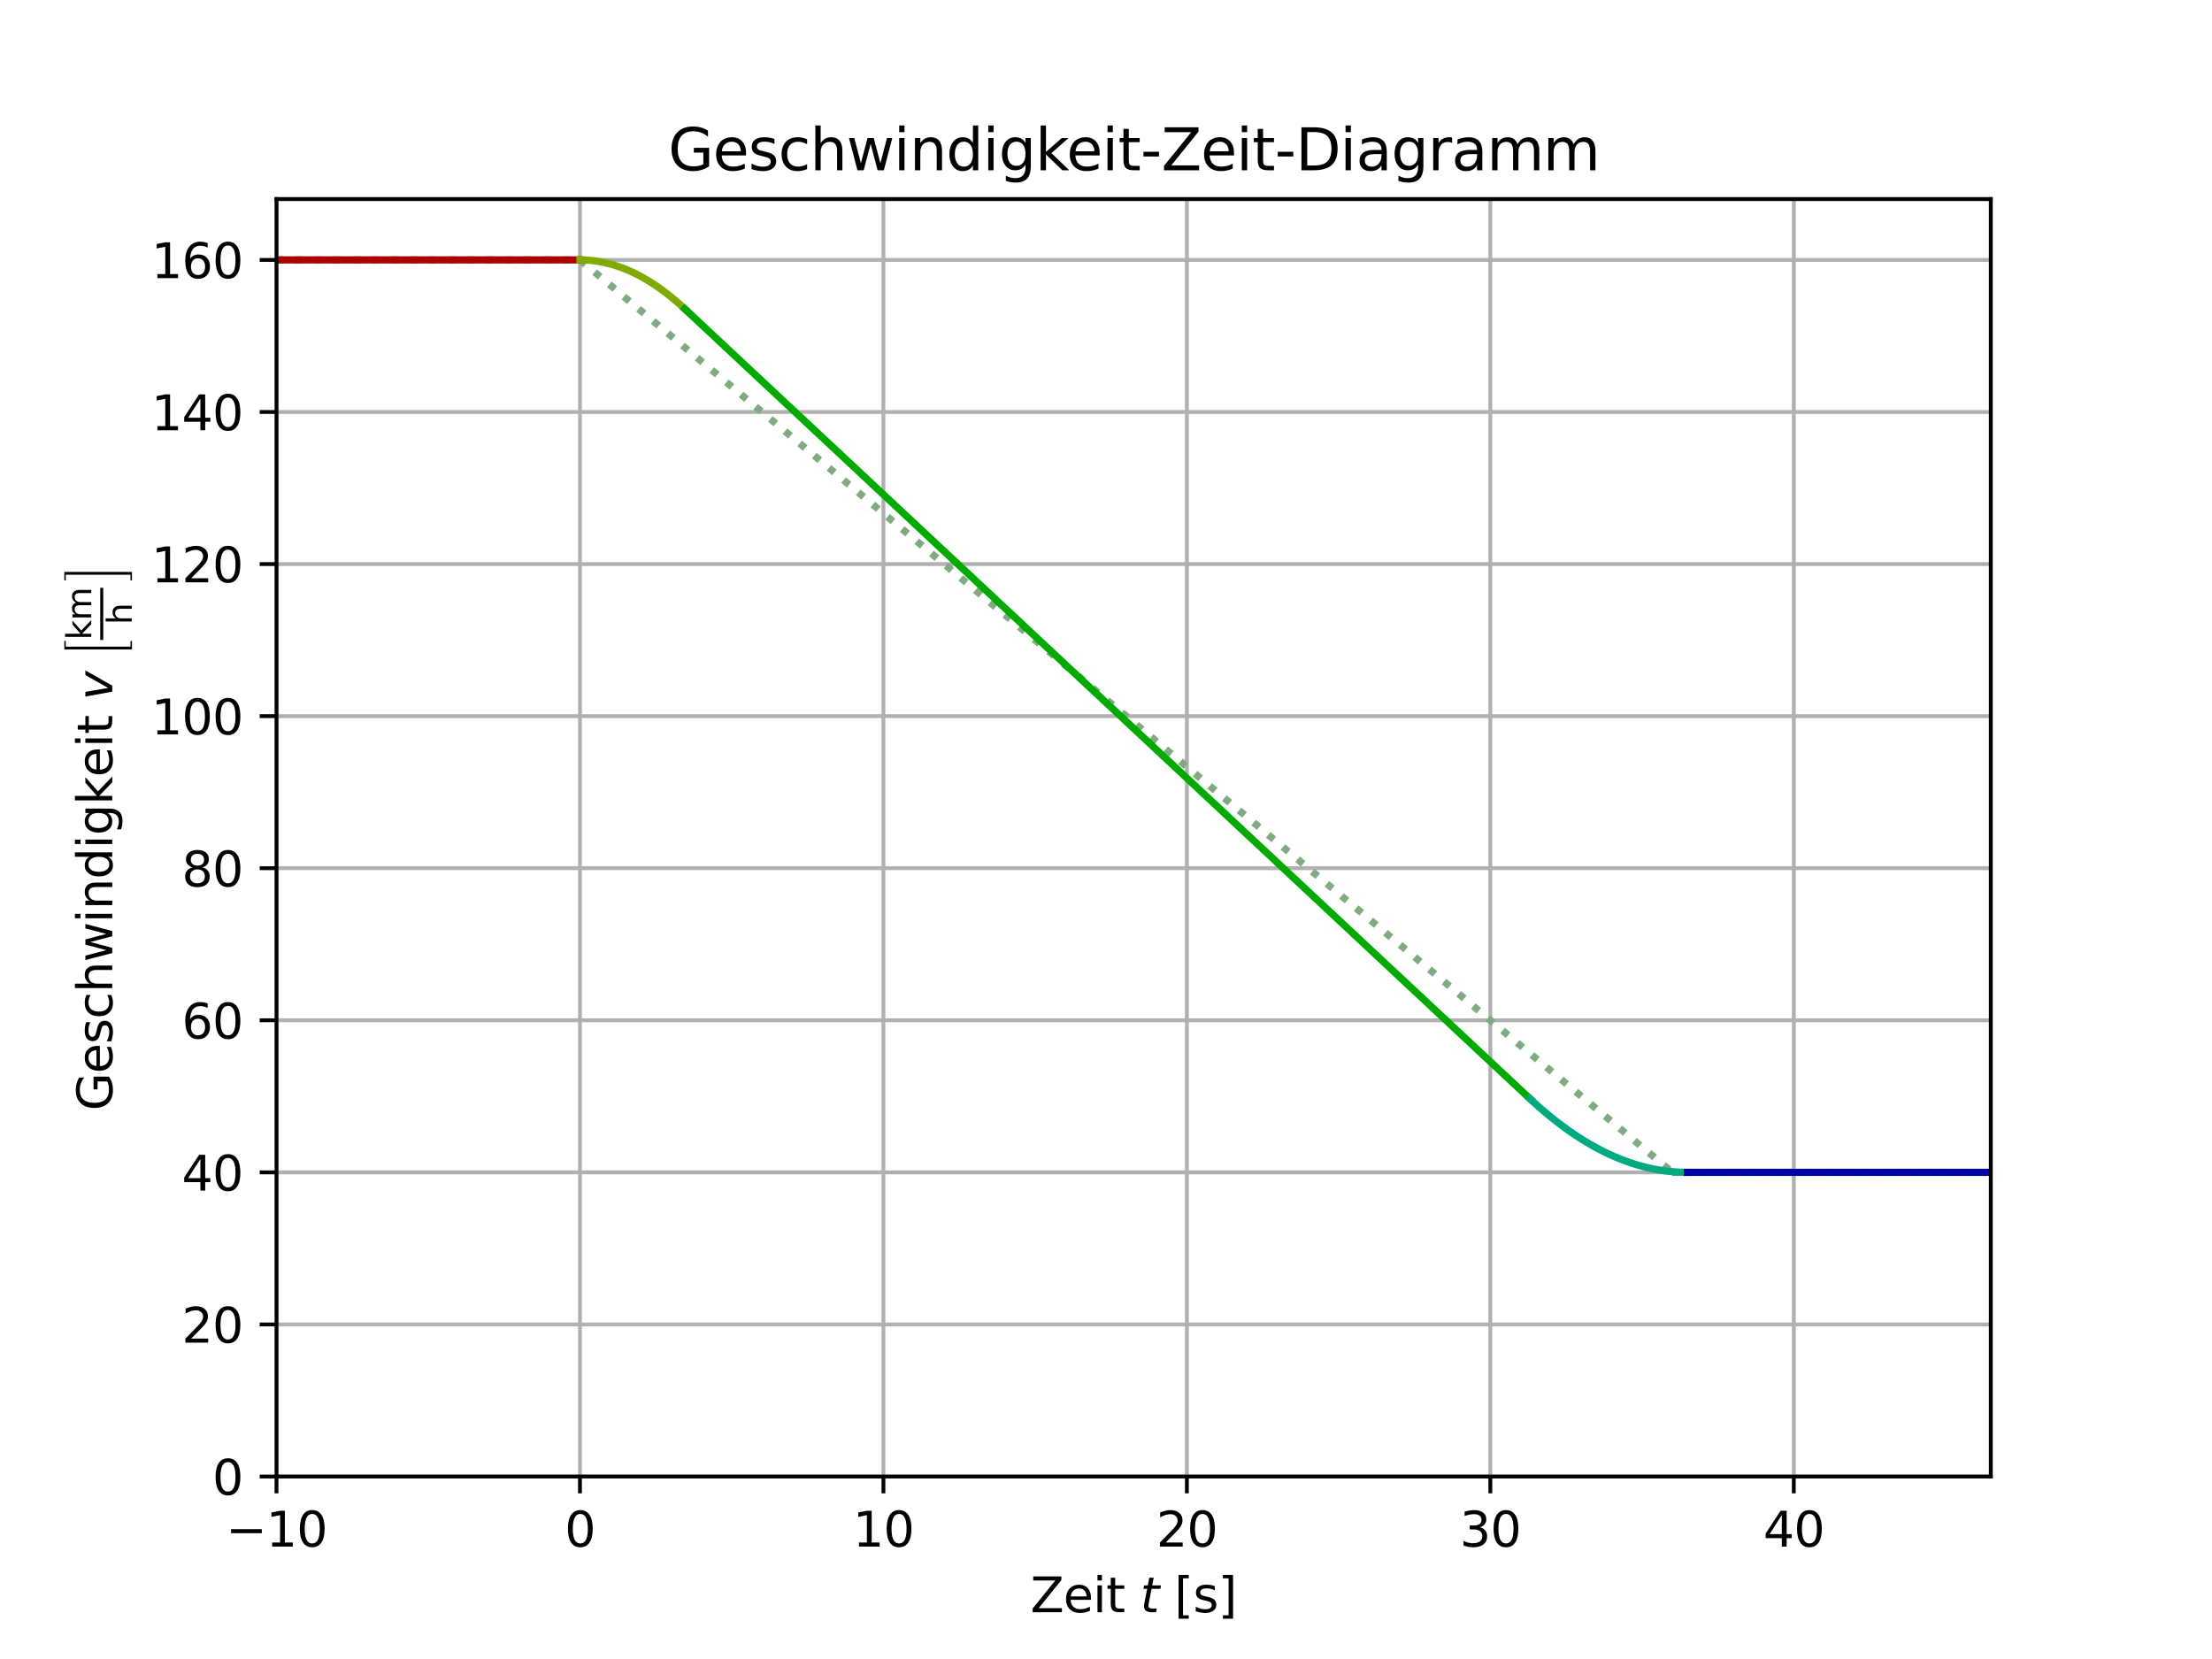 <?xml version="1.0" encoding="utf-8" standalone="no"?>
<!DOCTYPE svg PUBLIC "-//W3C//DTD SVG 1.1//EN"
  "http://www.w3.org/Graphics/SVG/1.1/DTD/svg11.dtd">
<svg xmlns:xlink="http://www.w3.org/1999/xlink" width="460.8pt" height="345.6pt" viewBox="0 0 460.8 345.6" xmlns="http://www.w3.org/2000/svg" version="1.1">
 <defs>
  <style type="text/css">*{stroke-linejoin: round; stroke-linecap: butt}</style>
 </defs>
 <g id="figure_1">
  <g id="patch_1">
   <path d="M 0 345.6 
L 460.8 345.6 
L 460.8 0 
L 0 0 
z
" style="fill: #ffffff"/>
  </g>
  <g id="axes_1">
   <g id="patch_2">
    <path d="M 57.6 307.584 
L 414.72 307.584 
L 414.72 41.472 
L 57.6 41.472 
z
" style="fill: #ffffff"/>
   </g>
   <g id="matplotlib.axis_1">
    <g id="xtick_1">
     <g id="line2d_1">
      <path d="M 57.6 307.584 
L 57.6 41.472 
" clip-path="url(#p9d3691fa94)" style="fill: none; stroke: #b0b0b0; stroke-width: 0.8; stroke-linecap: square"/>
     </g>
     <g id="line2d_2">
      <defs>
       <path id="m6f3abfb4da" d="M 0 0 
L 0 3.5 
" style="stroke: #000000; stroke-width: 0.8"/>
      </defs>
      <g>
       <use xlink:href="#m6f3abfb4da" x="57.6" y="307.584" style="stroke: #000000; stroke-width: 0.8"/>
      </g>
     </g>
     <g id="text_1">
      <!-- −10 -->
      <g transform="translate(47.048 322.182) scale(0.1 -0.1)">
       <defs>
        <path id="DejaVuSans-2212" d="M 678 2272 
L 4684 2272 
L 4684 1741 
L 678 1741 
L 678 2272 
z
" transform="scale(0.016)"/>
        <path id="DejaVuSans-31" d="M 794 531 
L 1825 531 
L 1825 4091 
L 703 3866 
L 703 4441 
L 1819 4666 
L 2450 4666 
L 2450 531 
L 3481 531 
L 3481 0 
L 794 0 
L 794 531 
z
" transform="scale(0.016)"/>
        <path id="DejaVuSans-30" d="M 2034 4250 
Q 1547 4250 1301 3770 
Q 1056 3291 1056 2328 
Q 1056 1369 1301 889 
Q 1547 409 2034 409 
Q 2525 409 2770 889 
Q 3016 1369 3016 2328 
Q 3016 3291 2770 3770 
Q 2525 4250 2034 4250 
z
M 2034 4750 
Q 2819 4750 3233 4129 
Q 3647 3509 3647 2328 
Q 3647 1150 3233 529 
Q 2819 -91 2034 -91 
Q 1250 -91 836 529 
Q 422 1150 422 2328 
Q 422 3509 836 4129 
Q 1250 4750 2034 4750 
z
" transform="scale(0.016)"/>
       </defs>
       <use xlink:href="#DejaVuSans-2212"/>
       <use xlink:href="#DejaVuSans-31" transform="translate(83.789 0)"/>
       <use xlink:href="#DejaVuSans-30" transform="translate(147.412 0)"/>
      </g>
     </g>
    </g>
    <g id="xtick_2">
     <g id="line2d_3">
      <path d="M 120.816 307.584 
L 120.816 41.472 
" clip-path="url(#p9d3691fa94)" style="fill: none; stroke: #b0b0b0; stroke-width: 0.8; stroke-linecap: square"/>
     </g>
     <g id="line2d_4">
      <g>
       <use xlink:href="#m6f3abfb4da" x="120.816" y="307.584" style="stroke: #000000; stroke-width: 0.8"/>
      </g>
     </g>
     <g id="text_2">
      <!-- 0 -->
      <g transform="translate(117.635 322.182) scale(0.1 -0.1)">
       <use xlink:href="#DejaVuSans-30"/>
      </g>
     </g>
    </g>
    <g id="xtick_3">
     <g id="line2d_5">
      <path d="M 184.033 307.584 
L 184.033 41.472 
" clip-path="url(#p9d3691fa94)" style="fill: none; stroke: #b0b0b0; stroke-width: 0.8; stroke-linecap: square"/>
     </g>
     <g id="line2d_6">
      <g>
       <use xlink:href="#m6f3abfb4da" x="184.033" y="307.584" style="stroke: #000000; stroke-width: 0.8"/>
      </g>
     </g>
     <g id="text_3">
      <!-- 10 -->
      <g transform="translate(177.67 322.182) scale(0.1 -0.1)">
       <use xlink:href="#DejaVuSans-31"/>
       <use xlink:href="#DejaVuSans-30" transform="translate(63.623 0)"/>
      </g>
     </g>
    </g>
    <g id="xtick_4">
     <g id="line2d_7">
      <path d="M 247.249 307.584 
L 247.249 41.472 
" clip-path="url(#p9d3691fa94)" style="fill: none; stroke: #b0b0b0; stroke-width: 0.8; stroke-linecap: square"/>
     </g>
     <g id="line2d_8">
      <g>
       <use xlink:href="#m6f3abfb4da" x="247.249" y="307.584" style="stroke: #000000; stroke-width: 0.8"/>
      </g>
     </g>
     <g id="text_4">
      <!-- 20 -->
      <g transform="translate(240.887 322.182) scale(0.1 -0.1)">
       <defs>
        <path id="DejaVuSans-32" d="M 1228 531 
L 3431 531 
L 3431 0 
L 469 0 
L 469 531 
Q 828 903 1448 1529 
Q 2069 2156 2228 2338 
Q 2531 2678 2651 2914 
Q 2772 3150 2772 3378 
Q 2772 3750 2511 3984 
Q 2250 4219 1831 4219 
Q 1534 4219 1204 4116 
Q 875 4013 500 3803 
L 500 4441 
Q 881 4594 1212 4672 
Q 1544 4750 1819 4750 
Q 2544 4750 2975 4387 
Q 3406 4025 3406 3419 
Q 3406 3131 3298 2873 
Q 3191 2616 2906 2266 
Q 2828 2175 2409 1742 
Q 1991 1309 1228 531 
z
" transform="scale(0.016)"/>
       </defs>
       <use xlink:href="#DejaVuSans-32"/>
       <use xlink:href="#DejaVuSans-30" transform="translate(63.623 0)"/>
      </g>
     </g>
    </g>
    <g id="xtick_5">
     <g id="line2d_9">
      <path d="M 310.465 307.584 
L 310.465 41.472 
" clip-path="url(#p9d3691fa94)" style="fill: none; stroke: #b0b0b0; stroke-width: 0.8; stroke-linecap: square"/>
     </g>
     <g id="line2d_10">
      <g>
       <use xlink:href="#m6f3abfb4da" x="310.465" y="307.584" style="stroke: #000000; stroke-width: 0.8"/>
      </g>
     </g>
     <g id="text_5">
      <!-- 30 -->
      <g transform="translate(304.103 322.182) scale(0.1 -0.1)">
       <defs>
        <path id="DejaVuSans-33" d="M 2597 2516 
Q 3050 2419 3304 2112 
Q 3559 1806 3559 1356 
Q 3559 666 3084 287 
Q 2609 -91 1734 -91 
Q 1441 -91 1130 -33 
Q 819 25 488 141 
L 488 750 
Q 750 597 1062 519 
Q 1375 441 1716 441 
Q 2309 441 2620 675 
Q 2931 909 2931 1356 
Q 2931 1769 2642 2001 
Q 2353 2234 1838 2234 
L 1294 2234 
L 1294 2753 
L 1863 2753 
Q 2328 2753 2575 2939 
Q 2822 3125 2822 3475 
Q 2822 3834 2567 4026 
Q 2313 4219 1838 4219 
Q 1578 4219 1281 4162 
Q 984 4106 628 3988 
L 628 4550 
Q 988 4650 1302 4700 
Q 1616 4750 1894 4750 
Q 2613 4750 3031 4423 
Q 3450 4097 3450 3541 
Q 3450 3153 3228 2886 
Q 3006 2619 2597 2516 
z
" transform="scale(0.016)"/>
       </defs>
       <use xlink:href="#DejaVuSans-33"/>
       <use xlink:href="#DejaVuSans-30" transform="translate(63.623 0)"/>
      </g>
     </g>
    </g>
    <g id="xtick_6">
     <g id="line2d_11">
      <path d="M 373.682 307.584 
L 373.682 41.472 
" clip-path="url(#p9d3691fa94)" style="fill: none; stroke: #b0b0b0; stroke-width: 0.8; stroke-linecap: square"/>
     </g>
     <g id="line2d_12">
      <g>
       <use xlink:href="#m6f3abfb4da" x="373.682" y="307.584" style="stroke: #000000; stroke-width: 0.8"/>
      </g>
     </g>
     <g id="text_6">
      <!-- 40 -->
      <g transform="translate(367.319 322.182) scale(0.1 -0.1)">
       <defs>
        <path id="DejaVuSans-34" d="M 2419 4116 
L 825 1625 
L 2419 1625 
L 2419 4116 
z
M 2253 4666 
L 3047 4666 
L 3047 1625 
L 3713 1625 
L 3713 1100 
L 3047 1100 
L 3047 0 
L 2419 0 
L 2419 1100 
L 313 1100 
L 313 1709 
L 2253 4666 
z
" transform="scale(0.016)"/>
       </defs>
       <use xlink:href="#DejaVuSans-34"/>
       <use xlink:href="#DejaVuSans-30" transform="translate(63.623 0)"/>
      </g>
     </g>
    </g>
    <g id="text_7">
     <!-- Zeit $t$ [s] -->
     <g transform="translate(214.66 335.861) scale(0.1 -0.1)">
      <defs>
       <path id="DejaVuSans-5a" d="M 359 4666 
L 4025 4666 
L 4025 4184 
L 1075 531 
L 4097 531 
L 4097 0 
L 288 0 
L 288 481 
L 3238 4134 
L 359 4134 
L 359 4666 
z
" transform="scale(0.016)"/>
       <path id="DejaVuSans-65" d="M 3597 1894 
L 3597 1613 
L 953 1613 
Q 991 1019 1311 708 
Q 1631 397 2203 397 
Q 2534 397 2845 478 
Q 3156 559 3463 722 
L 3463 178 
Q 3153 47 2828 -22 
Q 2503 -91 2169 -91 
Q 1331 -91 842 396 
Q 353 884 353 1716 
Q 353 2575 817 3079 
Q 1281 3584 2069 3584 
Q 2775 3584 3186 3129 
Q 3597 2675 3597 1894 
z
M 3022 2063 
Q 3016 2534 2758 2815 
Q 2500 3097 2075 3097 
Q 1594 3097 1305 2825 
Q 1016 2553 972 2059 
L 3022 2063 
z
" transform="scale(0.016)"/>
       <path id="DejaVuSans-69" d="M 603 3500 
L 1178 3500 
L 1178 0 
L 603 0 
L 603 3500 
z
M 603 4863 
L 1178 4863 
L 1178 4134 
L 603 4134 
L 603 4863 
z
" transform="scale(0.016)"/>
       <path id="DejaVuSans-74" d="M 1172 4494 
L 1172 3500 
L 2356 3500 
L 2356 3053 
L 1172 3053 
L 1172 1153 
Q 1172 725 1289 603 
Q 1406 481 1766 481 
L 2356 481 
L 2356 0 
L 1766 0 
Q 1100 0 847 248 
Q 594 497 594 1153 
L 594 3053 
L 172 3053 
L 172 3500 
L 594 3500 
L 594 4494 
L 1172 4494 
z
" transform="scale(0.016)"/>
       <path id="DejaVuSans-20" transform="scale(0.016)"/>
       <path id="DejaVuSans-Oblique-74" d="M 2706 3500 
L 2619 3053 
L 1472 3053 
L 1100 1153 
Q 1081 1047 1072 975 
Q 1063 903 1063 863 
Q 1063 663 1183 572 
Q 1303 481 1569 481 
L 2150 481 
L 2053 0 
L 1503 0 
Q 991 0 739 200 
Q 488 400 488 806 
Q 488 878 497 964 
Q 506 1050 525 1153 
L 897 3053 
L 409 3053 
L 500 3500 
L 978 3500 
L 1172 4494 
L 1747 4494 
L 1556 3500 
L 2706 3500 
z
" transform="scale(0.016)"/>
       <path id="DejaVuSans-5b" d="M 550 4863 
L 1875 4863 
L 1875 4416 
L 1125 4416 
L 1125 -397 
L 1875 -397 
L 1875 -844 
L 550 -844 
L 550 4863 
z
" transform="scale(0.016)"/>
       <path id="DejaVuSans-73" d="M 2834 3397 
L 2834 2853 
Q 2591 2978 2328 3040 
Q 2066 3103 1784 3103 
Q 1356 3103 1142 2972 
Q 928 2841 928 2578 
Q 928 2378 1081 2264 
Q 1234 2150 1697 2047 
L 1894 2003 
Q 2506 1872 2764 1633 
Q 3022 1394 3022 966 
Q 3022 478 2636 193 
Q 2250 -91 1575 -91 
Q 1294 -91 989 -36 
Q 684 19 347 128 
L 347 722 
Q 666 556 975 473 
Q 1284 391 1588 391 
Q 1994 391 2212 530 
Q 2431 669 2431 922 
Q 2431 1156 2273 1281 
Q 2116 1406 1581 1522 
L 1381 1569 
Q 847 1681 609 1914 
Q 372 2147 372 2553 
Q 372 3047 722 3315 
Q 1072 3584 1716 3584 
Q 2034 3584 2315 3537 
Q 2597 3491 2834 3397 
z
" transform="scale(0.016)"/>
       <path id="DejaVuSans-5d" d="M 1947 4863 
L 1947 -844 
L 622 -844 
L 622 -397 
L 1369 -397 
L 1369 4416 
L 622 4416 
L 622 4863 
L 1947 4863 
z
" transform="scale(0.016)"/>
      </defs>
      <use xlink:href="#DejaVuSans-5a" transform="translate(0 0.016)"/>
      <use xlink:href="#DejaVuSans-65" transform="translate(68.506 0.016)"/>
      <use xlink:href="#DejaVuSans-69" transform="translate(130.029 0.016)"/>
      <use xlink:href="#DejaVuSans-74" transform="translate(157.812 0.016)"/>
      <use xlink:href="#DejaVuSans-20" transform="translate(197.021 0.016)"/>
      <use xlink:href="#DejaVuSans-Oblique-74" transform="translate(228.809 0.016)"/>
      <use xlink:href="#DejaVuSans-20" transform="translate(268.018 0.016)"/>
      <use xlink:href="#DejaVuSans-5b" transform="translate(299.805 0.016)"/>
      <use xlink:href="#DejaVuSans-73" transform="translate(338.818 0.016)"/>
      <use xlink:href="#DejaVuSans-5d" transform="translate(390.918 0.016)"/>
     </g>
    </g>
   </g>
   <g id="matplotlib.axis_2">
    <g id="ytick_1">
     <g id="line2d_13">
      <path d="M 57.6 307.584 
L 414.72 307.584 
" clip-path="url(#p9d3691fa94)" style="fill: none; stroke: #b0b0b0; stroke-width: 0.8; stroke-linecap: square"/>
     </g>
     <g id="line2d_14">
      <defs>
       <path id="md70f98f1f0" d="M 0 0 
L -3.5 0 
" style="stroke: #000000; stroke-width: 0.8"/>
      </defs>
      <g>
       <use xlink:href="#md70f98f1f0" x="57.6" y="307.584" style="stroke: #000000; stroke-width: 0.8"/>
      </g>
     </g>
     <g id="text_8">
      <!-- 0 -->
      <g transform="translate(44.237 311.383) scale(0.1 -0.1)">
       <use xlink:href="#DejaVuSans-30"/>
      </g>
     </g>
    </g>
    <g id="ytick_2">
     <g id="line2d_15">
      <path d="M 57.6 275.904 
L 414.72 275.904 
" clip-path="url(#p9d3691fa94)" style="fill: none; stroke: #b0b0b0; stroke-width: 0.8; stroke-linecap: square"/>
     </g>
     <g id="line2d_16">
      <g>
       <use xlink:href="#md70f98f1f0" x="57.6" y="275.904" style="stroke: #000000; stroke-width: 0.8"/>
      </g>
     </g>
     <g id="text_9">
      <!-- 20 -->
      <g transform="translate(37.875 279.703) scale(0.1 -0.1)">
       <use xlink:href="#DejaVuSans-32"/>
       <use xlink:href="#DejaVuSans-30" transform="translate(63.623 0)"/>
      </g>
     </g>
    </g>
    <g id="ytick_3">
     <g id="line2d_17">
      <path d="M 57.6 244.224 
L 414.72 244.224 
" clip-path="url(#p9d3691fa94)" style="fill: none; stroke: #b0b0b0; stroke-width: 0.8; stroke-linecap: square"/>
     </g>
     <g id="line2d_18">
      <g>
       <use xlink:href="#md70f98f1f0" x="57.6" y="244.224" style="stroke: #000000; stroke-width: 0.8"/>
      </g>
     </g>
     <g id="text_10">
      <!-- 40 -->
      <g transform="translate(37.875 248.023) scale(0.1 -0.1)">
       <use xlink:href="#DejaVuSans-34"/>
       <use xlink:href="#DejaVuSans-30" transform="translate(63.623 0)"/>
      </g>
     </g>
    </g>
    <g id="ytick_4">
     <g id="line2d_19">
      <path d="M 57.6 212.544 
L 414.72 212.544 
" clip-path="url(#p9d3691fa94)" style="fill: none; stroke: #b0b0b0; stroke-width: 0.8; stroke-linecap: square"/>
     </g>
     <g id="line2d_20">
      <g>
       <use xlink:href="#md70f98f1f0" x="57.6" y="212.544" style="stroke: #000000; stroke-width: 0.8"/>
      </g>
     </g>
     <g id="text_11">
      <!-- 60 -->
      <g transform="translate(37.875 216.343) scale(0.1 -0.1)">
       <defs>
        <path id="DejaVuSans-36" d="M 2113 2584 
Q 1688 2584 1439 2293 
Q 1191 2003 1191 1497 
Q 1191 994 1439 701 
Q 1688 409 2113 409 
Q 2538 409 2786 701 
Q 3034 994 3034 1497 
Q 3034 2003 2786 2293 
Q 2538 2584 2113 2584 
z
M 3366 4563 
L 3366 3988 
Q 3128 4100 2886 4159 
Q 2644 4219 2406 4219 
Q 1781 4219 1451 3797 
Q 1122 3375 1075 2522 
Q 1259 2794 1537 2939 
Q 1816 3084 2150 3084 
Q 2853 3084 3261 2657 
Q 3669 2231 3669 1497 
Q 3669 778 3244 343 
Q 2819 -91 2113 -91 
Q 1303 -91 875 529 
Q 447 1150 447 2328 
Q 447 3434 972 4092 
Q 1497 4750 2381 4750 
Q 2619 4750 2861 4703 
Q 3103 4656 3366 4563 
z
" transform="scale(0.016)"/>
       </defs>
       <use xlink:href="#DejaVuSans-36"/>
       <use xlink:href="#DejaVuSans-30" transform="translate(63.623 0)"/>
      </g>
     </g>
    </g>
    <g id="ytick_5">
     <g id="line2d_21">
      <path d="M 57.6 180.864 
L 414.72 180.864 
" clip-path="url(#p9d3691fa94)" style="fill: none; stroke: #b0b0b0; stroke-width: 0.8; stroke-linecap: square"/>
     </g>
     <g id="line2d_22">
      <g>
       <use xlink:href="#md70f98f1f0" x="57.6" y="180.864" style="stroke: #000000; stroke-width: 0.8"/>
      </g>
     </g>
     <g id="text_12">
      <!-- 80 -->
      <g transform="translate(37.875 184.663) scale(0.1 -0.1)">
       <defs>
        <path id="DejaVuSans-38" d="M 2034 2216 
Q 1584 2216 1326 1975 
Q 1069 1734 1069 1313 
Q 1069 891 1326 650 
Q 1584 409 2034 409 
Q 2484 409 2743 651 
Q 3003 894 3003 1313 
Q 3003 1734 2745 1975 
Q 2488 2216 2034 2216 
z
M 1403 2484 
Q 997 2584 770 2862 
Q 544 3141 544 3541 
Q 544 4100 942 4425 
Q 1341 4750 2034 4750 
Q 2731 4750 3128 4425 
Q 3525 4100 3525 3541 
Q 3525 3141 3298 2862 
Q 3072 2584 2669 2484 
Q 3125 2378 3379 2068 
Q 3634 1759 3634 1313 
Q 3634 634 3220 271 
Q 2806 -91 2034 -91 
Q 1263 -91 848 271 
Q 434 634 434 1313 
Q 434 1759 690 2068 
Q 947 2378 1403 2484 
z
M 1172 3481 
Q 1172 3119 1398 2916 
Q 1625 2713 2034 2713 
Q 2441 2713 2670 2916 
Q 2900 3119 2900 3481 
Q 2900 3844 2670 4047 
Q 2441 4250 2034 4250 
Q 1625 4250 1398 4047 
Q 1172 3844 1172 3481 
z
" transform="scale(0.016)"/>
       </defs>
       <use xlink:href="#DejaVuSans-38"/>
       <use xlink:href="#DejaVuSans-30" transform="translate(63.623 0)"/>
      </g>
     </g>
    </g>
    <g id="ytick_6">
     <g id="line2d_23">
      <path d="M 57.6 149.184 
L 414.72 149.184 
" clip-path="url(#p9d3691fa94)" style="fill: none; stroke: #b0b0b0; stroke-width: 0.8; stroke-linecap: square"/>
     </g>
     <g id="line2d_24">
      <g>
       <use xlink:href="#md70f98f1f0" x="57.6" y="149.184" style="stroke: #000000; stroke-width: 0.8"/>
      </g>
     </g>
     <g id="text_13">
      <!-- 100 -->
      <g transform="translate(31.512 152.983) scale(0.1 -0.1)">
       <use xlink:href="#DejaVuSans-31"/>
       <use xlink:href="#DejaVuSans-30" transform="translate(63.623 0)"/>
       <use xlink:href="#DejaVuSans-30" transform="translate(127.246 0)"/>
      </g>
     </g>
    </g>
    <g id="ytick_7">
     <g id="line2d_25">
      <path d="M 57.6 117.504 
L 414.72 117.504 
" clip-path="url(#p9d3691fa94)" style="fill: none; stroke: #b0b0b0; stroke-width: 0.8; stroke-linecap: square"/>
     </g>
     <g id="line2d_26">
      <g>
       <use xlink:href="#md70f98f1f0" x="57.6" y="117.504" style="stroke: #000000; stroke-width: 0.8"/>
      </g>
     </g>
     <g id="text_14">
      <!-- 120 -->
      <g transform="translate(31.512 121.303) scale(0.1 -0.1)">
       <use xlink:href="#DejaVuSans-31"/>
       <use xlink:href="#DejaVuSans-32" transform="translate(63.623 0)"/>
       <use xlink:href="#DejaVuSans-30" transform="translate(127.246 0)"/>
      </g>
     </g>
    </g>
    <g id="ytick_8">
     <g id="line2d_27">
      <path d="M 57.6 85.824 
L 414.72 85.824 
" clip-path="url(#p9d3691fa94)" style="fill: none; stroke: #b0b0b0; stroke-width: 0.8; stroke-linecap: square"/>
     </g>
     <g id="line2d_28">
      <g>
       <use xlink:href="#md70f98f1f0" x="57.6" y="85.824" style="stroke: #000000; stroke-width: 0.8"/>
      </g>
     </g>
     <g id="text_15">
      <!-- 140 -->
      <g transform="translate(31.512 89.623) scale(0.1 -0.1)">
       <use xlink:href="#DejaVuSans-31"/>
       <use xlink:href="#DejaVuSans-34" transform="translate(63.623 0)"/>
       <use xlink:href="#DejaVuSans-30" transform="translate(127.246 0)"/>
      </g>
     </g>
    </g>
    <g id="ytick_9">
     <g id="line2d_29">
      <path d="M 57.6 54.144 
L 414.72 54.144 
" clip-path="url(#p9d3691fa94)" style="fill: none; stroke: #b0b0b0; stroke-width: 0.8; stroke-linecap: square"/>
     </g>
     <g id="line2d_30">
      <g>
       <use xlink:href="#md70f98f1f0" x="57.6" y="54.144" style="stroke: #000000; stroke-width: 0.8"/>
      </g>
     </g>
     <g id="text_16">
      <!-- 160 -->
      <g transform="translate(31.512 57.943) scale(0.1 -0.1)">
       <use xlink:href="#DejaVuSans-31"/>
       <use xlink:href="#DejaVuSans-36" transform="translate(63.623 0)"/>
       <use xlink:href="#DejaVuSans-30" transform="translate(127.246 0)"/>
      </g>
     </g>
    </g>
    <g id="text_17">
     <!-- Geschwindigkeit $v$ $\left[\frac{\mathrm{km}}{\mathrm{h}}\right]$ -->
     <g transform="translate(23.413 231.378) rotate(-90) scale(0.1 -0.1)">
      <defs>
       <path id="DejaVuSans-47" d="M 3809 666 
L 3809 1919 
L 2778 1919 
L 2778 2438 
L 4434 2438 
L 4434 434 
Q 4069 175 3628 42 
Q 3188 -91 2688 -91 
Q 1594 -91 976 548 
Q 359 1188 359 2328 
Q 359 3472 976 4111 
Q 1594 4750 2688 4750 
Q 3144 4750 3555 4637 
Q 3966 4525 4313 4306 
L 4313 3634 
Q 3963 3931 3569 4081 
Q 3175 4231 2741 4231 
Q 1884 4231 1454 3753 
Q 1025 3275 1025 2328 
Q 1025 1384 1454 906 
Q 1884 428 2741 428 
Q 3075 428 3337 486 
Q 3600 544 3809 666 
z
" transform="scale(0.016)"/>
       <path id="DejaVuSans-63" d="M 3122 3366 
L 3122 2828 
Q 2878 2963 2633 3030 
Q 2388 3097 2138 3097 
Q 1578 3097 1268 2742 
Q 959 2388 959 1747 
Q 959 1106 1268 751 
Q 1578 397 2138 397 
Q 2388 397 2633 464 
Q 2878 531 3122 666 
L 3122 134 
Q 2881 22 2623 -34 
Q 2366 -91 2075 -91 
Q 1284 -91 818 406 
Q 353 903 353 1747 
Q 353 2603 823 3093 
Q 1294 3584 2113 3584 
Q 2378 3584 2631 3529 
Q 2884 3475 3122 3366 
z
" transform="scale(0.016)"/>
       <path id="DejaVuSans-68" d="M 3513 2113 
L 3513 0 
L 2938 0 
L 2938 2094 
Q 2938 2591 2744 2837 
Q 2550 3084 2163 3084 
Q 1697 3084 1428 2787 
Q 1159 2491 1159 1978 
L 1159 0 
L 581 0 
L 581 4863 
L 1159 4863 
L 1159 2956 
Q 1366 3272 1645 3428 
Q 1925 3584 2291 3584 
Q 2894 3584 3203 3211 
Q 3513 2838 3513 2113 
z
" transform="scale(0.016)"/>
       <path id="DejaVuSans-77" d="M 269 3500 
L 844 3500 
L 1563 769 
L 2278 3500 
L 2956 3500 
L 3675 769 
L 4391 3500 
L 4966 3500 
L 4050 0 
L 3372 0 
L 2619 2869 
L 1863 0 
L 1184 0 
L 269 3500 
z
" transform="scale(0.016)"/>
       <path id="DejaVuSans-6e" d="M 3513 2113 
L 3513 0 
L 2938 0 
L 2938 2094 
Q 2938 2591 2744 2837 
Q 2550 3084 2163 3084 
Q 1697 3084 1428 2787 
Q 1159 2491 1159 1978 
L 1159 0 
L 581 0 
L 581 3500 
L 1159 3500 
L 1159 2956 
Q 1366 3272 1645 3428 
Q 1925 3584 2291 3584 
Q 2894 3584 3203 3211 
Q 3513 2838 3513 2113 
z
" transform="scale(0.016)"/>
       <path id="DejaVuSans-64" d="M 2906 2969 
L 2906 4863 
L 3481 4863 
L 3481 0 
L 2906 0 
L 2906 525 
Q 2725 213 2448 61 
Q 2172 -91 1784 -91 
Q 1150 -91 751 415 
Q 353 922 353 1747 
Q 353 2572 751 3078 
Q 1150 3584 1784 3584 
Q 2172 3584 2448 3432 
Q 2725 3281 2906 2969 
z
M 947 1747 
Q 947 1113 1208 752 
Q 1469 391 1925 391 
Q 2381 391 2643 752 
Q 2906 1113 2906 1747 
Q 2906 2381 2643 2742 
Q 2381 3103 1925 3103 
Q 1469 3103 1208 2742 
Q 947 2381 947 1747 
z
" transform="scale(0.016)"/>
       <path id="DejaVuSans-67" d="M 2906 1791 
Q 2906 2416 2648 2759 
Q 2391 3103 1925 3103 
Q 1463 3103 1205 2759 
Q 947 2416 947 1791 
Q 947 1169 1205 825 
Q 1463 481 1925 481 
Q 2391 481 2648 825 
Q 2906 1169 2906 1791 
z
M 3481 434 
Q 3481 -459 3084 -895 
Q 2688 -1331 1869 -1331 
Q 1566 -1331 1297 -1286 
Q 1028 -1241 775 -1147 
L 775 -588 
Q 1028 -725 1275 -790 
Q 1522 -856 1778 -856 
Q 2344 -856 2625 -561 
Q 2906 -266 2906 331 
L 2906 616 
Q 2728 306 2450 153 
Q 2172 0 1784 0 
Q 1141 0 747 490 
Q 353 981 353 1791 
Q 353 2603 747 3093 
Q 1141 3584 1784 3584 
Q 2172 3584 2450 3431 
Q 2728 3278 2906 2969 
L 2906 3500 
L 3481 3500 
L 3481 434 
z
" transform="scale(0.016)"/>
       <path id="DejaVuSans-6b" d="M 581 4863 
L 1159 4863 
L 1159 1991 
L 2875 3500 
L 3609 3500 
L 1753 1863 
L 3688 0 
L 2938 0 
L 1159 1709 
L 1159 0 
L 581 0 
L 581 4863 
z
" transform="scale(0.016)"/>
       <path id="DejaVuSans-Oblique-76" d="M 459 3500 
L 1069 3500 
L 1581 525 
L 3256 3500 
L 3866 3500 
L 1875 0 
L 1100 0 
L 459 3500 
z
" transform="scale(0.016)"/>
       <path id="STIXSizeTwoSym-Regular-5b" d="M 2701 -1786 
L 1216 -1786 
L 1216 10022 
L 2701 10022 
L 2701 9766 
L 1702 9766 
L 1702 -1530 
L 2701 -1530 
L 2701 -1786 
z
" transform="scale(0.016)"/>
       <path id="DejaVuSans-6d" d="M 3328 2828 
Q 3544 3216 3844 3400 
Q 4144 3584 4550 3584 
Q 5097 3584 5394 3201 
Q 5691 2819 5691 2113 
L 5691 0 
L 5113 0 
L 5113 2094 
Q 5113 2597 4934 2840 
Q 4756 3084 4391 3084 
Q 3944 3084 3684 2787 
Q 3425 2491 3425 1978 
L 3425 0 
L 2847 0 
L 2847 2094 
Q 2847 2600 2669 2842 
Q 2491 3084 2119 3084 
Q 1678 3084 1418 2786 
Q 1159 2488 1159 1978 
L 1159 0 
L 581 0 
L 581 3500 
L 1159 3500 
L 1159 2956 
Q 1356 3278 1631 3431 
Q 1906 3584 2284 3584 
Q 2666 3584 2933 3390 
Q 3200 3197 3328 2828 
z
" transform="scale(0.016)"/>
       <path id="STIXSizeTwoSym-Regular-5d" d="M 1722 -1786 
L 237 -1786 
L 237 -1530 
L 1235 -1530 
L 1235 9766 
L 237 9766 
L 237 10022 
L 1722 10022 
L 1722 -1786 
z
" transform="scale(0.016)"/>
      </defs>
      <use xlink:href="#DejaVuSans-47" transform="translate(0 0.267)"/>
      <use xlink:href="#DejaVuSans-65" transform="translate(77.49 0.267)"/>
      <use xlink:href="#DejaVuSans-73" transform="translate(139.014 0.267)"/>
      <use xlink:href="#DejaVuSans-63" transform="translate(191.113 0.267)"/>
      <use xlink:href="#DejaVuSans-68" transform="translate(246.094 0.267)"/>
      <use xlink:href="#DejaVuSans-77" transform="translate(309.473 0.267)"/>
      <use xlink:href="#DejaVuSans-69" transform="translate(391.26 0.267)"/>
      <use xlink:href="#DejaVuSans-6e" transform="translate(419.043 0.267)"/>
      <use xlink:href="#DejaVuSans-64" transform="translate(482.422 0.267)"/>
      <use xlink:href="#DejaVuSans-69" transform="translate(545.898 0.267)"/>
      <use xlink:href="#DejaVuSans-67" transform="translate(573.682 0.267)"/>
      <use xlink:href="#DejaVuSans-6b" transform="translate(637.158 0.267)"/>
      <use xlink:href="#DejaVuSans-65" transform="translate(695.068 0.267)"/>
      <use xlink:href="#DejaVuSans-69" transform="translate(756.592 0.267)"/>
      <use xlink:href="#DejaVuSans-74" transform="translate(784.375 0.267)"/>
      <use xlink:href="#DejaVuSans-20" transform="translate(823.584 0.267)"/>
      <use xlink:href="#DejaVuSans-Oblique-76" transform="translate(855.371 0.267)"/>
      <use xlink:href="#DejaVuSans-20" transform="translate(914.551 0.267)"/>
      <use xlink:href="#STIXSizeTwoSym-Regular-5b" transform="translate(946.338 -19.453) scale(0.746)"/>
      <use xlink:href="#DejaVuSans-6b" transform="translate(980.591 44.064) scale(0.7)"/>
      <use xlink:href="#DejaVuSans-6d" transform="translate(1021.128 44.064) scale(0.7)"/>
      <use xlink:href="#DejaVuSans-68" transform="translate(1012.591 -40.375) scale(0.7)"/>
      <use xlink:href="#STIXSizeTwoSym-Regular-5d" transform="translate(1101.816 -19.453) scale(0.746)"/>
      <path d="M 980.591 19.064 
L 980.591 25.314 
L 1089.316 25.314 
L 1089.316 19.064 
L 980.591 19.064 
z
"/>
     </g>
    </g>
   </g>
   <g id="line2d_31">
    <path d="M 57.6 54.144 
L 120.816 54.144 
" clip-path="url(#p9d3691fa94)" style="fill: none; stroke-dasharray: 1.5,2.475; stroke-dashoffset: 0; stroke: #aa8080; stroke-width: 1.5"/>
   </g>
   <g id="line2d_32">
    <path d="M 120.816 54.144 
L 123.115 56.064 
L 125.414 57.984 
L 127.713 59.904 
L 130.011 61.824 
L 132.31 63.744 
L 134.609 65.664 
L 136.908 67.584 
L 139.207 69.504 
L 141.505 71.424 
L 143.804 73.344 
L 146.103 75.264 
L 148.402 77.184 
L 150.7 79.104 
L 152.999 81.024 
L 155.298 82.944 
L 157.597 84.864 
L 159.896 86.784 
L 162.194 88.704 
L 164.493 90.624 
L 166.792 92.544 
L 169.091 94.464 
L 171.389 96.384 
L 173.688 98.304 
L 175.987 100.224 
L 178.286 102.144 
L 180.585 104.064 
L 182.883 105.984 
L 185.182 107.904 
L 187.481 109.824 
L 189.78 111.744 
L 192.078 113.664 
L 194.377 115.584 
L 196.676 117.504 
L 198.975 119.424 
L 201.274 121.344 
L 203.572 123.264 
L 205.871 125.184 
L 208.17 127.104 
L 210.469 129.024 
L 212.767 130.944 
L 215.066 132.864 
L 217.365 134.784 
L 219.664 136.704 
L 221.963 138.624 
L 224.261 140.544 
L 226.56 142.464 
L 228.859 144.384 
L 231.158 146.304 
L 233.456 148.224 
L 235.755 150.144 
L 238.054 152.064 
L 240.353 153.984 
L 242.652 155.904 
L 244.95 157.824 
L 247.249 159.744 
L 249.548 161.664 
L 251.847 163.584 
L 254.145 165.504 
L 256.444 167.424 
L 258.743 169.344 
L 261.042 171.264 
L 263.341 173.184 
L 265.639 175.104 
L 267.938 177.024 
L 270.237 178.944 
L 272.536 180.864 
L 274.834 182.784 
L 277.133 184.704 
L 279.432 186.624 
L 281.731 188.544 
L 284.03 190.464 
L 286.328 192.384 
L 288.627 194.304 
L 290.926 196.224 
L 293.225 198.144 
L 295.523 200.064 
L 297.822 201.984 
L 300.121 203.904 
L 302.42 205.824 
L 304.719 207.744 
L 307.017 209.664 
L 309.316 211.584 
L 311.615 213.504 
L 313.914 215.424 
L 316.212 217.344 
L 318.511 219.264 
L 320.81 221.184 
L 323.109 223.104 
L 325.408 225.024 
L 327.706 226.944 
L 330.005 228.864 
L 332.304 230.784 
L 334.603 232.704 
L 336.901 234.624 
L 339.2 236.544 
L 341.499 238.464 
L 343.798 240.384 
L 346.097 242.304 
L 348.395 244.224 
" clip-path="url(#p9d3691fa94)" style="fill: none; stroke-dasharray: 1.5,2.475; stroke-dashoffset: 0; stroke: #80aa80; stroke-width: 1.5"/>
   </g>
   <g id="line2d_33">
    <path d="M 348.395 244.224 
L 411.612 244.224 
" clip-path="url(#p9d3691fa94)" style="fill: none; stroke-dasharray: 1.5,2.475; stroke-dashoffset: 0; stroke: #8080aa; stroke-width: 1.5"/>
   </g>
   <g id="line2d_34">
    <path d="M 57.6 54.144 
L 120.816 54.144 
" clip-path="url(#p9d3691fa94)" style="fill: none; stroke: #aa0000; stroke-width: 1.5; stroke-linecap: square"/>
   </g>
   <g id="line2d_35">
    <path d="M 120.816 54.144 
L 121.037 54.145 
L 121.257 54.148 
L 121.478 54.153 
L 121.698 54.161 
L 121.919 54.17 
L 122.139 54.181 
L 122.36 54.195 
L 122.58 54.211 
L 122.801 54.228 
L 123.021 54.248 
L 123.242 54.27 
L 123.463 54.294 
L 123.683 54.32 
L 123.904 54.348 
L 124.124 54.378 
L 124.345 54.41 
L 124.565 54.445 
L 124.786 54.481 
L 125.006 54.52 
L 125.227 54.56 
L 125.447 54.603 
L 125.668 54.648 
L 125.888 54.695 
L 126.109 54.743 
L 126.329 54.794 
L 126.55 54.848 
L 126.77 54.903 
L 126.991 54.96 
L 127.211 55.019 
L 127.432 55.081 
L 127.652 55.144 
L 127.873 55.21 
L 128.093 55.277 
L 128.314 55.347 
L 128.534 55.419 
L 128.755 55.493 
L 128.975 55.569 
L 129.196 55.647 
L 129.416 55.727 
L 129.637 55.809 
L 129.857 55.894 
L 130.078 55.98 
L 130.298 56.068 
L 130.519 56.159 
L 130.739 56.252 
L 130.96 56.346 
L 131.18 56.443 
L 131.401 56.542 
L 131.621 56.643 
L 131.842 56.746 
L 132.062 56.851 
L 132.283 56.958 
L 132.504 57.068 
L 132.724 57.179 
L 132.945 57.292 
L 133.165 57.408 
L 133.386 57.525 
L 133.606 57.645 
L 133.827 57.767 
L 134.047 57.891 
L 134.268 58.017 
L 134.488 58.145 
L 134.709 58.275 
L 134.929 58.407 
L 135.15 58.541 
L 135.37 58.678 
L 135.591 58.816 
L 135.811 58.957 
L 136.032 59.099 
L 136.252 59.244 
L 136.473 59.391 
L 136.693 59.539 
L 136.914 59.69 
L 137.134 59.843 
L 137.355 59.998 
L 137.575 60.155 
L 137.796 60.315 
L 138.016 60.476 
L 138.237 60.639 
L 138.457 60.805 
L 138.678 60.973 
L 138.898 61.142 
L 139.119 61.314 
L 139.339 61.488 
L 139.56 61.664 
L 139.78 61.842 
L 140.001 62.022 
L 140.221 62.204 
L 140.442 62.388 
L 140.662 62.574 
L 140.883 62.763 
L 141.103 62.953 
L 141.324 63.146 
L 141.545 63.34 
L 141.765 63.537 
L 141.986 63.736 
L 142.206 63.937 
L 142.427 64.14 
L 142.647 64.345 
" clip-path="url(#p9d3691fa94)" style="fill: none; stroke: #80aa00; stroke-width: 1.5; stroke-linecap: square"/>
   </g>
   <g id="line2d_36">
    <path d="M 142.647 64.345 
L 144.426 66.007 
L 146.205 67.669 
L 147.984 69.332 
L 149.763 70.994 
L 151.542 72.657 
L 153.32 74.319 
L 155.099 75.981 
L 156.878 77.644 
L 158.657 79.306 
L 160.436 80.969 
L 162.215 82.631 
L 163.994 84.294 
L 165.773 85.956 
L 167.552 87.618 
L 169.33 89.281 
L 171.109 90.943 
L 172.888 92.606 
L 174.667 94.268 
L 176.446 95.93 
L 178.225 97.593 
L 180.004 99.255 
L 181.783 100.918 
L 183.562 102.58 
L 185.341 104.242 
L 187.119 105.905 
L 188.898 107.567 
L 190.677 109.23 
L 192.456 110.892 
L 194.235 112.554 
L 196.014 114.217 
L 197.793 115.879 
L 199.572 117.542 
L 201.351 119.204 
L 203.129 120.867 
L 204.908 122.529 
L 206.687 124.191 
L 208.466 125.854 
L 210.245 127.516 
L 212.024 129.179 
L 213.803 130.841 
L 215.582 132.503 
L 217.361 134.166 
L 219.14 135.828 
L 220.918 137.491 
L 222.697 139.153 
L 224.476 140.815 
L 226.255 142.478 
L 228.034 144.14 
L 229.813 145.803 
L 231.592 147.465 
L 233.371 149.127 
L 235.15 150.79 
L 236.928 152.452 
L 238.707 154.115 
L 240.486 155.777 
L 242.265 157.44 
L 244.044 159.102 
L 245.823 160.764 
L 247.602 162.427 
L 249.381 164.089 
L 251.16 165.752 
L 252.938 167.414 
L 254.717 169.076 
L 256.496 170.739 
L 258.275 172.401 
L 260.054 174.064 
L 261.833 175.726 
L 263.612 177.388 
L 265.391 179.051 
L 267.17 180.713 
L 268.949 182.376 
L 270.727 184.038 
L 272.506 185.7 
L 274.285 187.363 
L 276.064 189.025 
L 277.843 190.688 
L 279.622 192.35 
L 281.401 194.013 
L 283.18 195.675 
L 284.959 197.337 
L 286.737 199 
L 288.516 200.662 
L 290.295 202.325 
L 292.074 203.987 
L 293.853 205.649 
L 295.632 207.312 
L 297.411 208.974 
L 299.19 210.637 
L 300.969 212.299 
L 302.748 213.961 
L 304.526 215.624 
L 306.305 217.286 
L 308.084 218.949 
L 309.863 220.611 
L 311.642 222.273 
L 313.421 223.936 
L 315.2 225.598 
L 316.979 227.261 
L 318.758 228.923 
" clip-path="url(#p9d3691fa94)" style="fill: none; stroke: #00aa00; stroke-width: 1.5; stroke-linecap: square"/>
   </g>
   <g id="line2d_37">
    <path d="M 318.758 228.923 
L 319.088 229.231 
L 319.419 229.535 
L 319.75 229.836 
L 320.081 230.135 
L 320.411 230.43 
L 320.742 230.722 
L 321.073 231.01 
L 321.404 231.296 
L 321.734 231.579 
L 322.065 231.858 
L 322.396 232.134 
L 322.727 232.408 
L 323.058 232.678 
L 323.388 232.945 
L 323.719 233.208 
L 324.05 233.469 
L 324.381 233.727 
L 324.711 233.981 
L 325.042 234.233 
L 325.373 234.481 
L 325.704 234.726 
L 326.034 234.968 
L 326.365 235.207 
L 326.696 235.442 
L 327.027 235.675 
L 327.358 235.905 
L 327.688 236.131 
L 328.019 236.354 
L 328.35 236.574 
L 328.681 236.791 
L 329.011 237.005 
L 329.342 237.216 
L 329.673 237.424 
L 330.004 237.628 
L 330.334 237.829 
L 330.665 238.028 
L 330.996 238.223 
L 331.327 238.415 
L 331.658 238.604 
L 331.988 238.79 
L 332.319 238.972 
L 332.65 239.152 
L 332.981 239.328 
L 333.311 239.501 
L 333.642 239.672 
L 333.973 239.839 
L 334.304 240.003 
L 334.634 240.163 
L 334.965 240.321 
L 335.296 240.476 
L 335.627 240.627 
L 335.958 240.775 
L 336.288 240.921 
L 336.619 241.063 
L 336.95 241.202 
L 337.281 241.337 
L 337.611 241.47 
L 337.942 241.6 
L 338.273 241.726 
L 338.604 241.849 
L 338.934 241.97 
L 339.265 242.087 
L 339.596 242.201 
L 339.927 242.312 
L 340.258 242.419 
L 340.588 242.524 
L 340.919 242.625 
L 341.25 242.724 
L 341.581 242.819 
L 341.911 242.911 
L 342.242 243 
L 342.573 243.086 
L 342.904 243.169 
L 343.234 243.248 
L 343.565 243.325 
L 343.896 243.398 
L 344.227 243.468 
L 344.557 243.536 
L 344.888 243.6 
L 345.219 243.66 
L 345.55 243.718 
L 345.881 243.773 
L 346.211 243.824 
L 346.542 243.873 
L 346.873 243.918 
L 347.204 243.96 
L 347.534 243.999 
L 347.865 244.035 
L 348.196 244.068 
L 348.527 244.098 
L 348.857 244.124 
L 349.188 244.148 
L 349.519 244.168 
L 349.85 244.185 
L 350.181 244.199 
L 350.511 244.21 
L 350.842 244.218 
L 351.173 244.222 
L 351.504 244.224 
" clip-path="url(#p9d3691fa94)" style="fill: none; stroke: #00aa80; stroke-width: 1.5; stroke-linecap: square"/>
   </g>
   <g id="line2d_38">
    <path d="M 351.504 244.224 
L 414.72 244.224 
" clip-path="url(#p9d3691fa94)" style="fill: none; stroke: #0000aa; stroke-width: 1.5; stroke-linecap: square"/>
   </g>
   <g id="patch_3">
    <path d="M 57.6 307.584 
L 57.6 41.472 
" style="fill: none; stroke: #000000; stroke-width: 0.8; stroke-linejoin: miter; stroke-linecap: square"/>
   </g>
   <g id="patch_4">
    <path d="M 414.72 307.584 
L 414.72 41.472 
" style="fill: none; stroke: #000000; stroke-width: 0.8; stroke-linejoin: miter; stroke-linecap: square"/>
   </g>
   <g id="patch_5">
    <path d="M 57.6 307.584 
L 414.72 307.584 
" style="fill: none; stroke: #000000; stroke-width: 0.8; stroke-linejoin: miter; stroke-linecap: square"/>
   </g>
   <g id="patch_6">
    <path d="M 57.6 41.472 
L 414.72 41.472 
" style="fill: none; stroke: #000000; stroke-width: 0.8; stroke-linejoin: miter; stroke-linecap: square"/>
   </g>
   <g id="text_18">
    <!-- Geschwindigkeit-Zeit-Diagramm -->
    <g transform="translate(139.208 35.472) scale(0.12 -0.12)">
     <defs>
      <path id="DejaVuSans-2d" d="M 313 2009 
L 1997 2009 
L 1997 1497 
L 313 1497 
L 313 2009 
z
" transform="scale(0.016)"/>
      <path id="DejaVuSans-44" d="M 1259 4147 
L 1259 519 
L 2022 519 
Q 2988 519 3436 956 
Q 3884 1394 3884 2338 
Q 3884 3275 3436 3711 
Q 2988 4147 2022 4147 
L 1259 4147 
z
M 628 4666 
L 1925 4666 
Q 3281 4666 3915 4102 
Q 4550 3538 4550 2338 
Q 4550 1131 3912 565 
Q 3275 0 1925 0 
L 628 0 
L 628 4666 
z
" transform="scale(0.016)"/>
      <path id="DejaVuSans-61" d="M 2194 1759 
Q 1497 1759 1228 1600 
Q 959 1441 959 1056 
Q 959 750 1161 570 
Q 1363 391 1709 391 
Q 2188 391 2477 730 
Q 2766 1069 2766 1631 
L 2766 1759 
L 2194 1759 
z
M 3341 1997 
L 3341 0 
L 2766 0 
L 2766 531 
Q 2569 213 2275 61 
Q 1981 -91 1556 -91 
Q 1019 -91 701 211 
Q 384 513 384 1019 
Q 384 1609 779 1909 
Q 1175 2209 1959 2209 
L 2766 2209 
L 2766 2266 
Q 2766 2663 2505 2880 
Q 2244 3097 1772 3097 
Q 1472 3097 1187 3025 
Q 903 2953 641 2809 
L 641 3341 
Q 956 3463 1253 3523 
Q 1550 3584 1831 3584 
Q 2591 3584 2966 3190 
Q 3341 2797 3341 1997 
z
" transform="scale(0.016)"/>
      <path id="DejaVuSans-72" d="M 2631 2963 
Q 2534 3019 2420 3045 
Q 2306 3072 2169 3072 
Q 1681 3072 1420 2755 
Q 1159 2438 1159 1844 
L 1159 0 
L 581 0 
L 581 3500 
L 1159 3500 
L 1159 2956 
Q 1341 3275 1631 3429 
Q 1922 3584 2338 3584 
Q 2397 3584 2469 3576 
Q 2541 3569 2628 3553 
L 2631 2963 
z
" transform="scale(0.016)"/>
     </defs>
     <use xlink:href="#DejaVuSans-47"/>
     <use xlink:href="#DejaVuSans-65" transform="translate(77.49 0)"/>
     <use xlink:href="#DejaVuSans-73" transform="translate(139.014 0)"/>
     <use xlink:href="#DejaVuSans-63" transform="translate(191.113 0)"/>
     <use xlink:href="#DejaVuSans-68" transform="translate(246.094 0)"/>
     <use xlink:href="#DejaVuSans-77" transform="translate(309.473 0)"/>
     <use xlink:href="#DejaVuSans-69" transform="translate(391.26 0)"/>
     <use xlink:href="#DejaVuSans-6e" transform="translate(419.043 0)"/>
     <use xlink:href="#DejaVuSans-64" transform="translate(482.422 0)"/>
     <use xlink:href="#DejaVuSans-69" transform="translate(545.898 0)"/>
     <use xlink:href="#DejaVuSans-67" transform="translate(573.682 0)"/>
     <use xlink:href="#DejaVuSans-6b" transform="translate(637.158 0)"/>
     <use xlink:href="#DejaVuSans-65" transform="translate(691.443 0)"/>
     <use xlink:href="#DejaVuSans-69" transform="translate(752.967 0)"/>
     <use xlink:href="#DejaVuSans-74" transform="translate(780.75 0)"/>
     <use xlink:href="#DejaVuSans-2d" transform="translate(819.959 0)"/>
     <use xlink:href="#DejaVuSans-5a" transform="translate(856.043 0)"/>
     <use xlink:href="#DejaVuSans-65" transform="translate(924.549 0)"/>
     <use xlink:href="#DejaVuSans-69" transform="translate(986.072 0)"/>
     <use xlink:href="#DejaVuSans-74" transform="translate(1013.855 0)"/>
     <use xlink:href="#DejaVuSans-2d" transform="translate(1053.064 0)"/>
     <use xlink:href="#DejaVuSans-44" transform="translate(1089.148 0)"/>
     <use xlink:href="#DejaVuSans-69" transform="translate(1166.15 0)"/>
     <use xlink:href="#DejaVuSans-61" transform="translate(1193.934 0)"/>
     <use xlink:href="#DejaVuSans-67" transform="translate(1255.213 0)"/>
     <use xlink:href="#DejaVuSans-72" transform="translate(1318.689 0)"/>
     <use xlink:href="#DejaVuSans-61" transform="translate(1359.803 0)"/>
     <use xlink:href="#DejaVuSans-6d" transform="translate(1421.082 0)"/>
     <use xlink:href="#DejaVuSans-6d" transform="translate(1518.494 0)"/>
    </g>
   </g>
  </g>
 </g>
 <defs>
  <clipPath id="p9d3691fa94">
   <rect x="57.6" y="41.472" width="357.12" height="266.112"/>
  </clipPath>
 </defs>
</svg>
